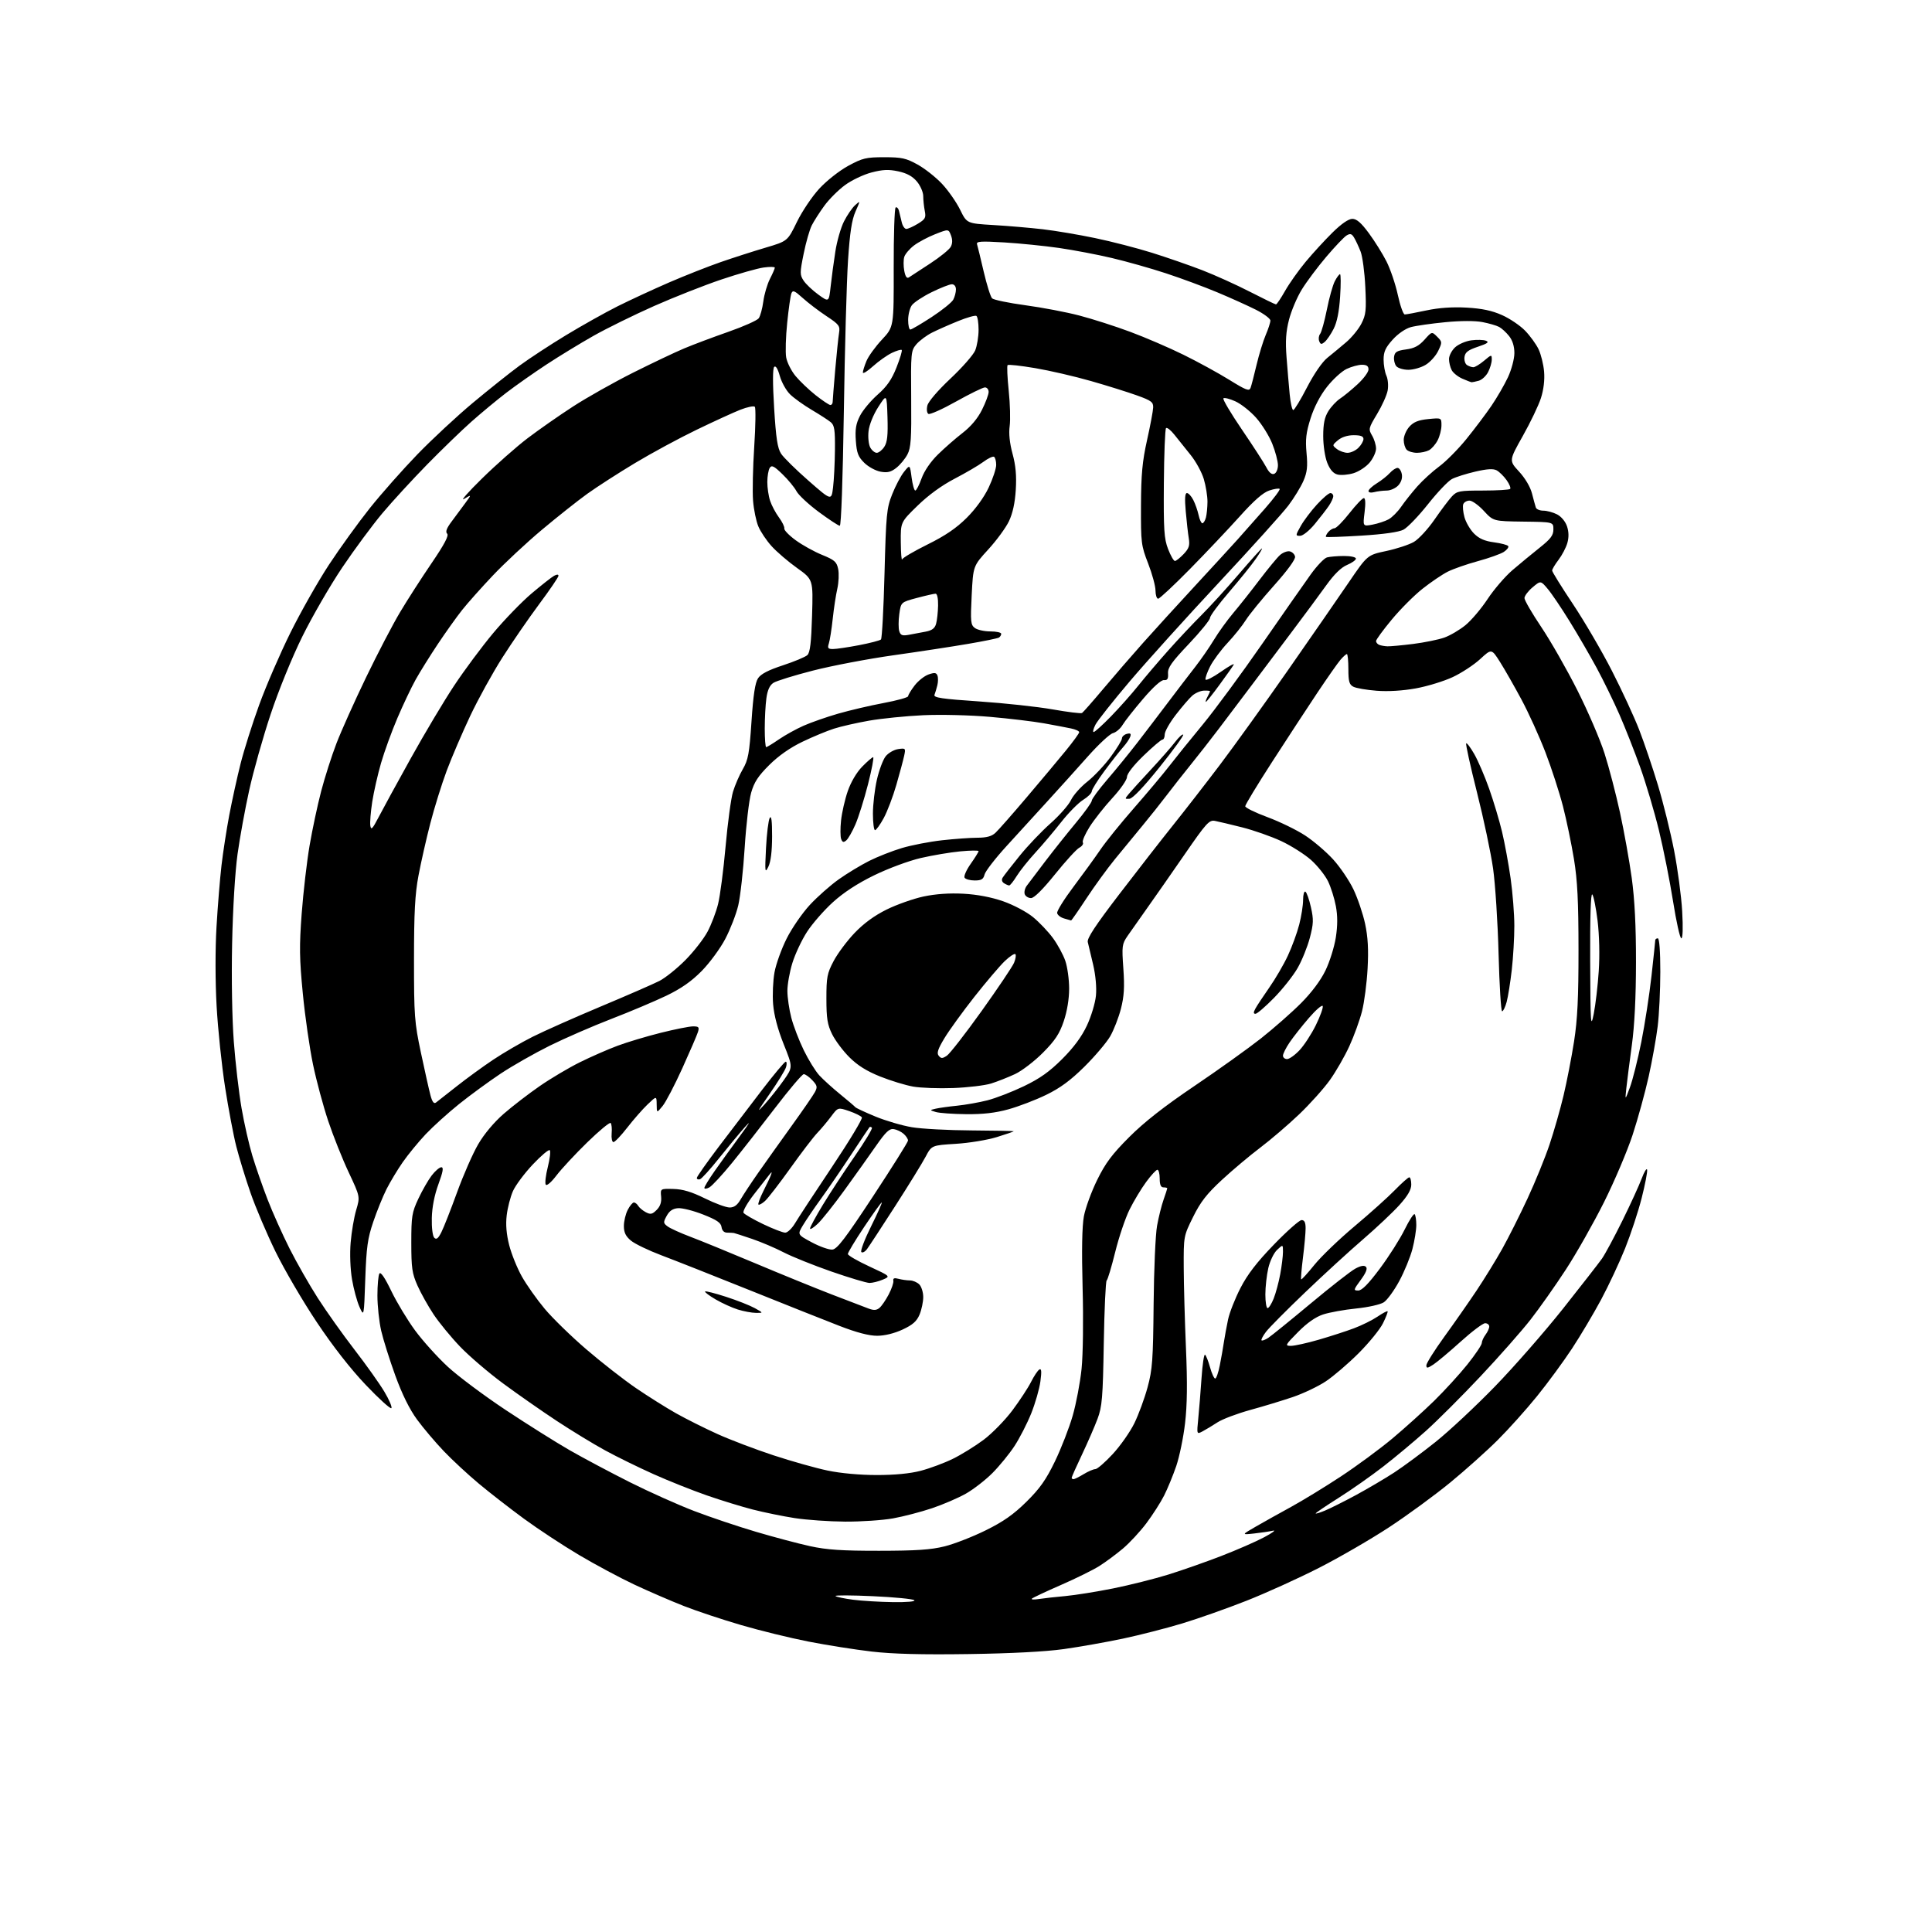 <?xml version="1.0" encoding="UTF-8" standalone="no"?>
<svg 
  version="1.1" 
  xmlns="http://www.w3.org/2000/svg" 
  xmlns:xlink="http://www.w3.org/1999/xlink" 
  xmlns:svg="http://www.w3.org/2000/svg"
  xmlns:rdf="http://www.w3.org/1999/02/22-rdf-syntax-ns#"
  xmlns:cc="http://creativecommons.org/ns#"
  xmlns:dc="http://purl.org/dc/elements/1.1/"
  viewBox="0 0 768 768"
  width="768"
  height="768"
>
<style>svg {background-color: white; }</style>"
<path stroke="none" fill="black" fill-rule="evenodd" d="M385.00,657.52C366.51,657.79 354.87,657.49 346.50,656.52C339.90,655.75 328.57,653.96 321.33,652.54C314.09,651.12 302.08,648.18 294.64,646.00C287.20,643.83 276.92,640.41 271.80,638.40C266.69,636.39 257.88,632.58 252.24,629.94C246.60,627.29 236.70,622.00 230.24,618.17C223.78,614.34 213.92,607.85 208.32,603.75C202.72,599.64 194.62,593.35 190.32,589.75C186.02,586.16 179.76,580.36 176.42,576.86C173.08,573.36 168.30,567.72 165.81,564.33C162.81,560.25 159.87,554.30 157.15,546.83C154.89,540.60 152.36,532.58 151.53,529.00C150.71,525.42 150.03,519.12 150.03,515.00C150.03,510.88 150.39,506.94 150.82,506.26C151.33,505.45 153.00,507.90 155.55,513.21C157.72,517.71 162.00,524.80 165.06,528.95C168.12,533.10 173.97,539.58 178.06,543.35C182.15,547.11 192.47,554.82 201.00,560.48C209.53,566.14 220.97,573.33 226.43,576.47C231.89,579.60 242.69,585.34 250.43,589.23C258.17,593.11 269.68,598.26 276.00,600.67C282.32,603.09 293.35,606.80 300.50,608.91C307.65,611.03 317.33,613.60 322.00,614.62C328.64,616.07 334.66,616.48 349.50,616.46C364.20,616.45 370.08,616.05 375.50,614.70C379.35,613.74 386.70,610.87 391.84,608.33C398.84,604.88 402.90,602.03 408.01,596.99C413.36,591.71 415.80,588.26 419.37,580.89C421.86,575.72 425.03,567.57 426.41,562.77C427.79,557.98 429.38,549.59 429.94,544.15C430.52,538.46 430.70,524.71 430.35,511.87C429.96,497.14 430.13,487.45 430.86,483.50C431.48,480.20 433.85,473.70 436.14,469.05C439.45,462.32 442.06,458.83 448.90,451.99C454.87,446.02 462.77,439.83 474.74,431.74C484.22,425.34 496.14,416.81 501.23,412.80C506.31,408.78 513.47,402.49 517.14,398.81C521.35,394.59 524.95,389.79 526.88,385.81C528.57,382.34 530.42,376.42 531.01,372.66C531.74,367.91 531.75,364.11 531.03,360.22C530.46,357.15 529.06,352.69 527.92,350.33C526.77,347.96 523.73,344.15 521.17,341.86C518.60,339.58 513.27,336.20 509.32,334.35C505.37,332.51 498.39,330.06 493.82,328.90C489.24,327.75 484.36,326.58 482.97,326.32C480.67,325.88 479.54,327.13 470.97,339.55C465.76,347.10 459.06,356.70 456.08,360.89C453.10,365.07 449.59,370.07 448.27,371.98C446.01,375.27 445.91,376.01 446.55,385.02C447.07,392.38 446.85,396.04 445.58,401.01C444.67,404.55 442.74,409.49 441.30,411.98C439.85,414.46 435.26,419.88 431.09,424.01C425.55,429.49 421.44,432.52 415.87,435.22C411.68,437.26 404.94,439.84 400.89,440.96C395.67,442.41 390.78,442.97 384.02,442.90C378.78,442.85 373.38,442.46 372.00,442.04C369.50,441.29 369.50,441.29 372.00,440.71C373.38,440.39 377.20,439.86 380.50,439.53C383.80,439.19 389.20,438.24 392.50,437.40C395.80,436.56 402.32,434.03 407.00,431.79C413.38,428.72 417.19,426.02 422.26,420.95C426.84,416.37 430.00,412.09 432.07,407.66C433.76,404.06 435.37,398.73 435.65,395.81C435.97,392.60 435.53,387.73 434.55,383.50C433.66,379.65 432.70,375.60 432.41,374.50C432.04,373.04 435.40,367.92 444.91,355.50C452.07,346.15 461.65,333.84 466.21,328.15C470.77,322.46 479.16,311.66 484.85,304.15C490.53,296.64 502.72,279.70 511.93,266.50C521.13,253.30 532.02,237.58 536.11,231.57C543.56,220.63 543.56,220.63 551.07,219.03C555.20,218.15 560.13,216.53 562.04,215.42C563.94,214.31 567.64,210.31 570.25,206.52C572.86,202.73 575.98,198.59 577.18,197.31C579.17,195.19 580.18,195.00 589.51,195.00C595.10,195.00 599.95,194.71 600.30,194.36C600.65,194.01 600.02,192.44 598.90,190.86C597.78,189.29 596.00,187.54 594.95,186.97C593.59,186.24 591.15,186.39 586.48,187.47C582.87,188.31 578.70,189.62 577.20,190.40C575.70,191.17 571.40,195.68 567.65,200.42C563.89,205.16 559.50,209.72 557.89,210.56C556.02,211.52 550.01,212.38 541.23,212.92C533.68,213.39 527.32,213.61 527.11,213.41C526.89,213.21 527.28,212.36 527.98,211.52C528.68,210.69 529.80,210.00 530.47,210.00C531.15,210.00 533.83,207.30 536.42,204.00C539.01,200.70 541.59,198.00 542.14,198.00C542.78,198.00 542.89,200.06 542.44,203.64C541.74,209.27 541.74,209.27 545.58,208.55C547.70,208.15 550.57,207.21 551.97,206.45C553.36,205.70 555.62,203.43 557.00,201.42C558.38,199.41 561.26,195.78 563.40,193.36C565.55,190.93 569.48,187.35 572.14,185.40C574.80,183.44 579.64,178.56 582.90,174.54C586.15,170.53 590.64,164.58 592.87,161.31C595.09,158.05 598.05,152.93 599.45,149.94C600.85,146.92 601.98,142.67 601.99,140.38C602.00,137.72 601.27,135.34 599.92,133.63C598.78,132.18 596.99,130.53 595.94,129.97C594.89,129.40 591.88,128.53 589.26,128.03C586.33,127.47 580.65,127.48 574.50,128.08C569.00,128.61 562.86,129.49 560.86,130.03C558.71,130.61 555.74,132.65 553.61,135.01C550.75,138.18 550.00,139.82 550.00,142.96C550.00,145.13 550.51,148.02 551.13,149.38C551.74,150.74 551.96,153.38 551.61,155.26C551.26,157.13 549.37,161.32 547.41,164.57C544.00,170.24 543.92,170.59 545.43,173.15C546.29,174.61 547.00,176.94 547.00,178.33C547.00,179.71 545.84,182.22 544.43,183.91C543.01,185.59 540.13,187.48 538.02,188.11C535.91,188.75 533.07,188.98 531.70,188.64C530.01,188.21 528.72,186.75 527.61,183.99C526.70,181.70 526.00,177.10 526.00,173.35C526.00,168.46 526.53,165.88 528.02,163.47C529.13,161.68 531.23,159.43 532.68,158.47C534.14,157.52 537.28,154.94 539.66,152.74C542.05,150.54 544.00,147.90 544.00,146.87C544.00,145.52 543.27,145.00 541.40,145.00C539.97,145.00 537.22,145.75 535.28,146.67C533.35,147.59 529.84,150.80 527.48,153.80C524.78,157.24 522.38,161.85 520.97,166.31C519.18,171.98 518.87,174.67 519.37,180.10C519.87,185.47 519.62,187.72 518.13,191.17C517.10,193.55 514.41,197.96 512.14,200.96C509.87,203.96 497.46,217.73 484.56,231.55C471.66,245.37 455.67,263.09 449.04,270.91C442.40,278.74 436.29,286.46 435.46,288.07C434.63,289.68 434.31,291.00 434.75,291.00C435.20,291.00 438.30,288.19 441.65,284.75C445.00,281.31 449.90,275.80 452.53,272.50C455.17,269.20 460.52,262.92 464.41,258.55C468.31,254.17 474.23,247.87 477.57,244.55C480.91,241.22 487.60,233.89 492.43,228.25C497.26,222.61 501.41,218.00 501.65,218.00C501.90,218.00 500.77,219.91 499.14,222.25C497.52,224.59 492.77,230.47 488.60,235.33C484.42,240.18 481.00,244.82 481.00,245.62C481.00,246.43 477.20,251.10 472.56,256.00C465.73,263.20 464.15,265.44 464.31,267.70C464.45,269.85 464.08,270.47 462.69,270.35C461.57,270.26 458.40,273.11 454.36,277.85C450.76,282.06 447.11,286.71 446.23,288.19C445.36,289.66 443.63,291.13 442.40,291.44C441.16,291.75 436.66,295.94 432.39,300.75C428.12,305.56 420.92,313.55 416.39,318.50C411.87,323.45 404.52,331.50 400.07,336.38C395.61,341.27 391.70,346.33 391.38,347.63C390.90,349.53 390.12,350.00 387.45,350.00C385.62,350.00 383.81,349.50 383.44,348.90C383.06,348.29 384.16,345.81 385.88,343.37C387.60,340.93 389.00,338.67 389.00,338.34C389.00,338.01 385.74,338.05 381.75,338.43C377.76,338.80 370.68,340.00 366.00,341.08C361.27,342.18 353.07,345.22 347.50,347.94C340.87,351.17 335.33,354.79 331.07,358.66C327.53,361.87 322.91,367.17 320.80,370.43C318.69,373.69 316.08,379.25 314.99,382.78C313.89,386.32 313.00,391.32 313.00,393.90C313.00,396.47 313.70,401.26 314.55,404.54C315.40,407.82 317.64,413.65 319.52,417.50C321.40,421.35 324.19,425.86 325.72,427.51C327.25,429.17 330.98,432.54 334.00,435.00C337.02,437.46 339.73,439.76 340.00,440.11C340.27,440.46 343.88,442.14 348.00,443.84C352.12,445.54 358.65,447.45 362.50,448.09C366.35,448.74 377.04,449.31 386.25,449.36C395.46,449.42 403.00,449.57 403.00,449.69C403.00,449.82 399.96,450.86 396.25,452.01C392.54,453.16 385.19,454.37 379.92,454.69C370.35,455.28 370.35,455.28 367.92,459.86C366.59,462.38 361.15,471.20 355.83,479.47C350.51,487.74 345.49,495.40 344.68,496.50C343.87,497.60 342.84,498.14 342.40,497.71C341.95,497.28 343.70,492.66 346.29,487.46C348.87,482.26 350.77,478.00 350.51,478.00C350.25,478.00 347.10,482.38 343.51,487.74C339.93,493.10 337.02,497.94 337.04,498.49C337.06,499.05 340.90,501.27 345.57,503.43C354.05,507.36 354.05,507.36 350.91,508.68C349.18,509.41 346.81,509.99 345.64,509.99C344.46,509.98 337.65,507.94 330.50,505.46C323.35,502.97 314.82,499.54 311.54,497.84C308.26,496.13 302.63,493.74 299.04,492.51C295.44,491.29 292.16,490.22 291.75,490.14C291.34,490.07 290.13,490.00 289.07,490.00C287.84,490.00 287.02,489.20 286.82,487.77C286.57,486.04 284.93,484.93 279.50,482.79C275.65,481.27 271.16,480.14 269.53,480.27C267.44,480.43 266.11,481.33 265.03,483.31C263.61,485.90 263.64,486.22 265.40,487.53C266.45,488.31 270.50,490.15 274.40,491.62C278.31,493.09 289.84,497.81 300.04,502.10C310.24,506.40 323.96,511.99 330.54,514.53C337.12,517.06 343.75,519.60 345.27,520.17C347.33,520.95 348.44,520.88 349.59,519.92C350.45,519.21 352.10,516.80 353.27,514.57C354.44,512.33 355.28,509.88 355.12,509.11C354.93,508.12 355.50,507.90 357.17,508.35C358.45,508.69 360.48,508.98 361.68,508.99C362.88,508.99 364.56,509.71 365.43,510.57C366.29,511.44 367.00,513.70 367.00,515.60C367.00,517.51 366.34,520.64 365.54,522.56C364.42,525.23 362.83,526.64 358.79,528.52C355.49,530.05 351.69,530.98 348.69,530.99C345.45,531.00 340.53,529.71 333.69,527.06C328.08,524.89 311.96,518.48 297.86,512.81C283.76,507.14 268.03,500.93 262.91,499.00C257.80,497.07 252.35,494.45 250.80,493.16C248.72,491.42 248.00,489.93 248.00,487.36C248.00,485.46 248.69,482.57 249.53,480.95C250.36,479.33 251.47,478.00 251.98,478.00C252.48,478.00 253.26,478.61 253.70,479.35C254.14,480.10 255.50,481.23 256.73,481.88C258.60,482.86 259.29,482.71 261.03,480.97C262.46,479.54 263.02,477.89 262.81,475.69C262.50,472.50 262.50,472.50 267.69,472.63C271.45,472.73 274.90,473.76 280.20,476.38C284.22,478.37 288.65,480.00 290.04,480.00C291.84,480.00 293.10,479.07 294.43,476.75C295.46,474.96 298.59,470.22 301.40,466.21C304.20,462.20 310.15,453.85 314.60,447.67C319.06,441.49 323.26,435.39 323.94,434.12C325.01,432.12 324.87,431.49 322.91,429.41C321.67,428.08 320.14,427.00 319.51,427.00C318.88,427.00 313.82,432.96 308.25,440.25C302.68,447.54 294.93,457.43 291.02,462.24C287.11,467.04 283.03,471.45 281.96,472.02C280.88,472.60 280.00,472.68 280.00,472.20C280.00,471.72 281.86,468.68 284.13,465.44C286.40,462.20 290.92,455.93 294.18,451.52C297.99,446.36 298.69,445.11 296.13,448.00C293.94,450.48 289.30,456.07 285.82,460.43C282.34,464.80 278.94,468.55 278.25,468.77C277.56,468.99 277.00,468.76 277.00,468.25C277.00,467.75 280.94,462.15 285.75,455.80C290.56,449.45 298.32,439.27 303.00,433.17C307.68,427.07 311.87,422.07 312.32,422.04C312.77,422.02 312.83,423.01 312.45,424.25C312.07,425.49 309.09,430.32 305.83,435.00C300.97,441.97 300.63,442.69 303.94,439.00C306.16,436.52 309.60,432.19 311.58,429.36C315.19,424.21 315.19,424.21 311.53,415.08C309.16,409.16 307.69,403.59 307.33,399.23C307.03,395.53 307.27,389.80 307.88,386.50C308.48,383.20 310.66,377.15 312.73,373.05C314.79,368.95 318.93,362.95 321.92,359.72C324.91,356.49 330.09,351.91 333.43,349.54C336.77,347.17 342.22,343.88 345.54,342.21C348.85,340.55 354.70,338.25 358.54,337.10C362.37,335.96 369.55,334.57 374.50,334.02C379.45,333.47 385.78,333.01 388.56,333.01C392.20,333.00 394.22,332.45 395.72,331.04C396.88,329.97 402.48,323.61 408.16,316.91C413.85,310.22 420.86,301.84 423.75,298.30C426.64,294.76 429.00,291.50 429.00,291.06C429.00,290.61 427.54,289.94 425.75,289.57C423.96,289.19 419.12,288.28 415.00,287.53C410.88,286.79 401.20,285.63 393.50,284.96C385.63,284.27 374.03,283.99 367.00,284.31C360.12,284.63 350.45,285.61 345.50,286.47C340.55,287.34 334.25,288.77 331.50,289.66C328.75,290.54 323.12,292.87 319.00,294.85C314.13,297.18 309.51,300.41 305.82,304.07C301.40,308.46 299.80,310.89 298.60,315.10C297.75,318.07 296.59,327.93 296.02,337.00C295.45,346.07 294.30,356.38 293.47,359.90C292.64,363.42 290.31,369.41 288.31,373.23C286.31,377.04 282.09,382.78 278.94,385.98C274.87,390.11 270.79,392.96 264.86,395.82C260.26,398.02 250.43,402.18 243.00,405.04C235.57,407.91 224.55,412.70 218.51,415.69C212.47,418.69 203.69,423.68 199.01,426.79C194.33,429.91 186.90,435.34 182.50,438.87C178.10,442.40 172.12,447.81 169.20,450.89C166.29,453.98 162.19,458.98 160.09,462.00C157.99,465.02 155.10,469.84 153.65,472.69C152.21,475.55 149.83,481.40 148.38,485.69C146.13,492.31 145.65,495.79 145.20,508.50C144.68,523.50 144.68,523.50 142.89,519.50C141.91,517.30 140.57,512.37 139.93,508.54C139.24,504.48 139.01,498.38 139.39,493.93C139.74,489.73 140.73,483.91 141.59,481.00C143.16,475.71 143.16,475.71 138.62,466.04C136.11,460.72 132.45,451.54 130.48,445.64C128.50,439.74 125.78,429.64 124.44,423.20C123.09,416.77 121.26,404.07 120.38,395.00C119.02,381.10 118.95,376.07 119.93,363.09C120.57,354.61 121.98,342.46 123.07,336.09C124.16,329.71 126.23,320.00 127.67,314.50C129.11,309.00 131.85,300.45 133.75,295.50C135.65,290.55 140.94,278.76 145.50,269.31C150.06,259.85 156.16,248.15 159.06,243.31C161.95,238.46 167.58,229.71 171.57,223.86C176.68,216.35 178.50,212.90 177.75,212.15C177.00,211.40 177.53,209.97 179.54,207.30C181.10,205.21 183.53,201.93 184.94,200.01C187.50,196.52 187.50,196.52 184.50,198.32C182.85,199.32 186.03,195.68 191.57,190.25C197.10,184.82 205.25,177.61 209.68,174.24C214.10,170.88 222.24,165.19 227.75,161.62C233.26,158.04 244.01,151.99 251.63,148.16C259.26,144.34 268.43,139.98 272.00,138.49C275.57,136.99 283.44,134.03 289.48,131.92C295.52,129.81 300.98,127.38 301.61,126.52C302.23,125.67 303.05,122.66 303.43,119.84C303.80,117.02 304.98,112.99 306.05,110.89C307.12,108.80 308.00,106.78 308.00,106.40C308.00,106.03 306.00,106.00 303.56,106.34C301.12,106.67 293.58,108.81 286.81,111.09C280.04,113.36 267.98,118.12 260.00,121.65C252.03,125.19 241.19,130.52 235.92,133.50C230.65,136.48 222.20,141.64 217.14,144.96C212.08,148.29 204.91,153.33 201.22,156.16C197.52,159.00 191.32,164.14 187.44,167.58C183.55,171.03 175.60,178.72 169.77,184.67C163.94,190.63 155.95,199.32 152.02,204.00C148.09,208.68 140.91,218.37 136.08,225.55C131.25,232.73 124.09,245.10 120.17,253.05C116.07,261.36 110.71,274.51 107.56,284.00C104.54,293.07 100.73,306.57 99.09,314.00C97.44,321.43 95.35,332.90 94.43,339.50C93.45,346.49 92.55,361.37 92.27,375.16C91.98,388.98 92.26,405.20 92.95,414.16C93.59,422.60 94.97,434.45 96.02,440.50C97.06,446.55 99.01,455.10 100.34,459.50C101.67,463.90 104.39,471.71 106.38,476.85C108.37,482.00 112.31,490.77 115.12,496.35C117.94,501.93 122.98,510.77 126.33,516.00C129.68,521.23 136.22,530.43 140.87,536.46C145.53,542.48 150.89,550.04 152.80,553.24C154.71,556.44 155.96,559.38 155.57,559.76C155.18,560.15 150.61,556.00 145.41,550.53C139.39,544.21 132.29,535.13 125.91,525.56C120.38,517.30 113.01,504.67 109.51,497.52C106.02,490.36 101.54,479.83 99.57,474.12C97.59,468.41 95.06,460.15 93.94,455.77C92.82,451.40 90.81,440.77 89.47,432.16C88.13,423.55 86.62,409.07 86.11,400.00C85.56,390.22 85.54,377.39 86.06,368.50C86.54,360.25 87.44,349.23 88.05,344.00C88.66,338.77 90.05,329.77 91.14,324.00C92.24,318.23 94.25,309.04 95.63,303.58C97.00,298.13 100.35,287.55 103.07,280.08C105.79,272.61 111.36,259.75 115.45,251.50C119.54,243.25 126.43,231.10 130.76,224.50C135.10,217.90 142.41,207.78 147.01,202.00C151.62,196.22 160.14,186.60 165.94,180.60C171.75,174.61 181.68,165.38 188.01,160.10C194.34,154.82 202.66,148.19 206.51,145.36C210.35,142.53 218.68,137.08 225.01,133.24C231.35,129.40 240.57,124.23 245.51,121.75C250.46,119.28 259.68,115.01 266.00,112.27C272.32,109.54 281.55,105.90 286.50,104.18C291.45,102.47 299.45,99.89 304.29,98.46C313.07,95.86 313.07,95.86 316.79,88.22C318.83,84.03 322.84,78.06 325.71,74.96C328.62,71.81 333.69,67.82 337.21,65.91C342.88,62.84 344.29,62.50 351.50,62.50C358.47,62.50 360.18,62.88 364.77,65.42C367.67,67.03 372.05,70.49 374.50,73.11C376.95,75.73 380.17,80.34 381.65,83.35C384.33,88.83 384.33,88.83 394.92,89.46C400.74,89.80 409.55,90.56 414.50,91.13C419.45,91.70 428.84,93.29 435.36,94.65C441.89,96.01 452.06,98.64 457.96,100.49C463.87,102.34 472.83,105.45 477.89,107.40C482.94,109.36 491.48,113.21 496.86,115.98C502.24,118.74 506.90,121.00 507.22,121.00C507.55,121.00 509.17,118.58 510.84,115.63C512.51,112.68 516.20,107.46 519.04,104.05C521.88,100.63 526.69,95.40 529.71,92.42C533.24,88.95 536.07,87.00 537.58,87.00C539.29,87.00 541.09,88.56 544.12,92.67C546.43,95.79 549.59,100.85 551.15,103.92C552.70,106.99 554.74,112.99 555.66,117.25C556.58,121.51 557.83,125.00 558.42,125.00C559.01,125.00 562.88,124.28 567.00,123.40C572.00,122.34 577.33,121.97 583.00,122.28C589.11,122.63 593.06,123.46 597.07,125.25C600.14,126.61 604.26,129.40 606.24,131.44C608.22,133.47 610.63,136.80 611.60,138.82C612.56,140.84 613.56,144.85 613.80,147.73C614.08,151.04 613.62,154.89 612.55,158.23C611.62,161.13 608.38,167.91 605.34,173.30C599.83,183.10 599.83,183.10 603.85,187.46C606.27,190.08 608.32,193.55 608.99,196.16C609.60,198.55 610.29,201.06 610.52,201.75C610.75,202.44 612.10,203.00 613.52,203.00C614.94,203.00 617.39,203.67 618.97,204.48C620.65,205.36 622.28,207.31 622.92,209.24C623.64,211.43 623.68,213.63 623.04,215.86C622.51,217.70 620.94,220.70 619.54,222.54C618.14,224.37 617.00,226.29 617.00,226.80C617.00,227.32 620.72,233.31 625.26,240.12C629.80,246.93 636.77,258.85 640.74,266.62C644.72,274.39 649.61,284.96 651.61,290.12C653.61,295.28 656.97,305.20 659.07,312.16C661.17,319.12 664.06,330.79 665.48,338.09C666.90,345.39 668.35,356.23 668.69,362.18C669.07,368.82 668.94,373.00 668.35,373.00C667.82,373.00 666.34,366.36 665.06,358.25C663.77,350.14 661.24,337.43 659.43,330.00C657.62,322.57 654.28,311.32 652.01,305.00C649.74,298.68 646.02,289.23 643.73,284.00C641.44,278.77 637.37,270.45 634.70,265.50C632.02,260.55 627.19,252.22 623.96,247.00C620.74,241.78 616.83,235.98 615.27,234.13C612.44,230.76 612.44,230.76 609.22,233.47C607.45,234.96 606.00,236.89 606.00,237.75C606.00,238.62 609.02,243.82 612.71,249.31C616.40,254.81 622.85,266.10 627.03,274.40C631.22,282.71 636.08,294.00 637.83,299.50C639.59,305.00 642.35,315.57 643.97,323.00C645.59,330.43 647.69,342.12 648.64,349.00C649.81,357.57 650.35,368.11 650.33,382.50C650.32,396.34 649.76,407.59 648.68,415.50C647.78,422.10 646.80,429.75 646.50,432.50C645.97,437.50 645.97,437.50 647.92,432.25C649.00,429.36 651.03,421.26 652.44,414.25C653.84,407.24 655.66,395.43 656.49,388.00C657.31,380.57 657.99,374.16 657.99,373.75C658.00,373.34 658.45,373.00 659.00,373.00C659.62,373.00 660.00,378.09 660.00,386.28C660.00,393.58 659.53,403.37 658.95,408.03C658.38,412.69 656.76,421.68 655.36,428.00C653.95,434.32 651.09,444.73 648.99,451.13C646.89,457.53 641.78,469.55 637.64,477.85C633.49,486.15 626.67,498.20 622.47,504.64C618.28,511.07 611.95,520.05 608.41,524.58C604.87,529.11 595.94,539.24 588.56,547.08C581.18,554.93 571.40,564.70 566.82,568.81C562.25,572.91 554.61,579.29 549.85,582.98C545.09,586.68 537.10,592.28 532.10,595.44C527.09,598.60 523.00,601.37 523.00,601.60C523.00,601.84 524.69,601.32 526.75,600.46C528.81,599.60 534.33,596.84 539.00,594.32C543.67,591.79 550.52,587.76 554.21,585.36C557.90,582.95 565.32,577.46 570.71,573.15C576.09,568.85 586.72,558.91 594.32,551.08C601.92,543.25 614.08,529.34 621.36,520.17C628.63,511.00 635.59,502.06 636.82,500.31C638.05,498.55 641.68,491.80 644.89,485.31C648.10,478.81 651.56,471.25 652.59,468.50C653.62,465.75 654.60,464.18 654.76,465.01C654.92,465.84 653.95,470.90 652.59,476.24C651.24,481.58 648.27,490.58 646.01,496.23C643.74,501.88 639.45,511.05 636.47,516.61C633.49,522.16 628.29,530.92 624.91,536.06C621.53,541.20 615.28,549.72 611.00,555.00C606.73,560.28 599.69,568.13 595.36,572.44C591.04,576.75 582.55,584.35 576.50,589.32C570.45,594.29 559.58,602.25 552.34,607.01C545.09,611.78 532.49,619.08 524.34,623.24C516.18,627.40 503.20,633.29 495.50,636.32C487.80,639.36 476.31,643.42 469.96,645.34C463.61,647.26 452.99,649.98 446.34,651.39C439.70,652.79 429.14,654.66 422.88,655.54C415.64,656.56 401.85,657.28 385.00,657.52zM354.95,636.87C360.51,636.95 364.01,636.63 363.45,636.11C362.93,635.62 355.52,634.90 347.00,634.51C338.48,634.12 331.78,634.09 332.13,634.45C332.48,634.80 335.63,635.47 339.13,635.92C342.63,636.37 349.75,636.80 354.95,636.87zM413.00,635.63C414.93,635.33 419.65,634.80 423.50,634.46C427.35,634.11 435.90,632.74 442.50,631.42C449.10,630.09 458.96,627.61 464.41,625.92C469.86,624.23 479.34,620.90 485.47,618.53C491.61,616.16 499.30,612.80 502.56,611.06C505.83,609.32 507.38,608.16 506.00,608.48C504.62,608.79 501.25,609.29 498.50,609.59C493.50,610.13 493.50,610.13 499.25,606.82C502.42,604.99 508.72,601.48 513.25,599.00C517.78,596.52 526.67,591.09 532.99,586.93C539.32,582.76 548.55,575.96 553.50,571.82C558.45,567.67 565.90,560.95 570.06,556.89C574.21,552.82 580.18,546.30 583.31,542.39C586.44,538.48 589.01,534.65 589.03,533.89C589.05,533.13 589.72,531.63 590.53,530.56C591.34,529.49 592.00,528.03 592.00,527.31C592.00,526.59 591.26,526.00 590.36,526.00C589.47,526.00 585.08,529.30 580.61,533.34C576.15,537.37 571.26,541.47 569.75,542.45C567.43,543.95 567.00,543.99 567.00,542.73C567.00,541.91 570.19,536.83 574.08,531.45C577.98,526.08 583.75,517.81 586.91,513.09C590.07,508.36 594.69,500.86 597.17,496.42C599.65,491.98 604.18,482.97 607.23,476.40C610.28,469.84 614.21,460.20 615.96,454.98C617.71,449.77 620.22,441.00 621.53,435.50C622.84,430.00 624.72,420.32 625.71,414.00C627.08,405.20 627.49,396.63 627.48,377.50C627.47,358.25 627.06,349.97 625.67,341.50C624.68,335.45 622.72,326.00 621.30,320.50C619.88,315.00 616.75,305.35 614.33,299.05C611.91,292.76 607.62,283.31 604.79,278.05C601.97,272.80 598.15,266.10 596.29,263.16C592.91,257.83 592.91,257.83 588.39,262.00C585.90,264.29 580.99,267.52 577.47,269.16C573.96,270.80 567.36,272.82 562.79,273.65C557.58,274.59 551.79,274.94 547.20,274.58C543.19,274.27 539.02,273.55 537.95,272.97C536.35,272.12 536.00,270.86 536.00,265.96C536.00,262.68 535.73,260.00 535.41,260.00C535.09,260.00 533.95,261.01 532.88,262.25C531.81,263.49 527.63,269.45 523.59,275.50C519.55,281.55 511.47,293.91 505.62,302.97C499.78,312.02 495.00,319.91 495.00,320.49C495.00,321.08 498.98,323.03 503.84,324.83C508.70,326.63 515.42,329.90 518.77,332.09C522.12,334.27 527.13,338.55 529.90,341.58C532.68,344.62 536.33,350.01 538.03,353.56C539.72,357.11 541.81,363.28 542.66,367.26C543.77,372.46 544.05,377.46 543.64,385.00C543.33,390.77 542.33,398.43 541.42,402.00C540.51,405.57 538.25,411.80 536.40,415.84C534.56,419.88 531.07,425.95 528.65,429.34C526.23,432.73 520.71,438.88 516.38,443.01C512.04,447.14 505.12,453.07 501.00,456.18C496.88,459.29 490.02,465.05 485.77,468.98C479.70,474.60 477.24,477.75 474.27,483.76C470.50,491.39 470.50,491.40 470.55,503.95C470.58,510.85 470.98,525.27 471.44,536.00C472.03,549.74 471.93,558.52 471.08,565.74C470.43,571.37 468.85,579.02 467.59,582.74C466.32,586.46 464.14,591.76 462.75,594.51C461.35,597.27 458.17,602.23 455.69,605.53C453.21,608.83 449.00,613.37 446.34,615.61C443.68,617.84 439.48,620.96 437.00,622.52C434.52,624.09 427.63,627.49 421.68,630.08C415.73,632.68 410.56,635.11 410.18,635.49C409.81,635.87 411.07,635.93 413.00,635.63zM336.00,604.87C329.68,604.83 320.64,604.20 315.93,603.47C311.21,602.74 303.74,601.21 299.31,600.08C294.89,598.95 286.61,596.41 280.93,594.43C275.24,592.45 265.73,588.65 259.80,586.00C253.87,583.34 245.23,579.11 240.60,576.58C235.97,574.06 227.31,568.78 221.34,564.85C215.38,560.92 205.78,554.22 200.00,549.95C194.22,545.68 186.54,539.11 182.93,535.35C179.32,531.58 174.57,525.80 172.37,522.50C170.17,519.20 167.28,514.02 165.94,511.00C163.81,506.21 163.50,504.02 163.50,494.00C163.50,483.51 163.74,481.98 166.29,476.54C167.82,473.27 170.21,469.10 171.59,467.29C172.97,465.48 174.70,464.00 175.43,464.00C176.41,464.00 176.12,465.72 174.28,470.75C172.69,475.09 171.75,479.88 171.65,484.19C171.56,488.05 171.98,491.37 172.63,492.03C173.48,492.88 174.19,492.33 175.45,489.83C176.38,488.00 179.18,480.88 181.68,474.00C184.18,467.12 187.96,458.50 190.10,454.84C192.47,450.77 196.41,446.08 200.24,442.75C203.68,439.75 210.10,434.81 214.50,431.77C218.90,428.72 226.10,424.45 230.50,422.27C234.90,420.09 241.65,417.13 245.50,415.70C249.35,414.26 257.08,411.95 262.68,410.55C268.28,409.15 274.05,408.00 275.50,408.00C277.77,408.00 278.04,408.31 277.44,410.25C277.06,411.49 274.26,417.97 271.23,424.66C268.20,431.35 264.67,438.10 263.39,439.66C261.07,442.50 261.07,442.50 261.04,439.05C261.00,435.61 261.00,435.61 257.40,439.05C255.42,440.95 251.79,445.09 249.34,448.25C246.89,451.41 244.42,454.00 243.86,454.00C243.30,454.00 242.98,452.45 243.14,450.55C243.31,448.66 243.13,446.79 242.74,446.41C242.36,446.03 238.18,449.49 233.44,454.11C228.71,458.72 223.21,464.63 221.22,467.24C219.11,470.01 217.33,471.53 216.94,470.90C216.57,470.30 216.94,467.14 217.77,463.87C218.59,460.60 218.94,457.61 218.54,457.22C218.14,456.82 215.10,459.39 211.78,462.91C208.46,466.44 204.91,471.20 203.90,473.49C202.89,475.78 201.77,480.11 201.42,483.12C200.98,486.81 201.31,490.64 202.42,495.00C203.33,498.54 205.60,504.15 207.47,507.47C209.34,510.78 213.41,516.54 216.51,520.25C219.61,523.96 227.07,531.23 233.09,536.40C239.11,541.57 247.96,548.48 252.76,551.76C257.57,555.04 264.75,559.56 268.73,561.80C272.71,564.04 280.13,567.76 285.23,570.06C290.33,572.37 300.35,576.17 307.50,578.52C314.65,580.87 324.32,583.60 329.00,584.57C334.15,585.65 341.83,586.35 348.50,586.35C355.63,586.36 361.79,585.76 366.00,584.66C369.57,583.73 375.29,581.61 378.70,579.94C382.12,578.28 387.67,574.84 391.05,572.31C394.42,569.77 399.57,564.50 402.48,560.60C405.39,556.69 408.72,551.62 409.87,549.32C411.03,547.02 412.49,544.81 413.13,544.42C414.00,543.88 414.11,545.10 413.58,549.10C413.19,552.07 411.54,557.80 409.93,561.84C408.31,565.87 405.31,571.72 403.26,574.84C401.22,577.95 397.28,582.77 394.52,585.55C391.76,588.32 387.02,592.00 384.00,593.72C380.98,595.44 374.90,598.06 370.50,599.54C366.10,601.02 359.12,602.84 355.00,603.58C350.88,604.32 342.32,604.90 336.00,604.87zM426.75,588.00C427.16,587.99 428.97,587.09 430.77,586.00C432.57,584.90 434.66,584.00 435.42,584.00C436.17,584.00 439.27,581.31 442.32,578.02C445.36,574.74 449.23,569.22 450.92,565.77C452.61,562.32 454.97,555.90 456.17,551.50C458.10,544.42 458.37,540.63 458.58,518.50C458.70,504.75 459.32,490.69 459.95,487.25C460.57,483.82 461.74,479.15 462.54,476.88C463.34,474.61 464.00,472.58 464.00,472.37C464.00,472.17 463.32,472.00 462.50,472.00C461.45,472.00 461.00,470.94 461.00,468.50C461.00,466.57 460.59,465.00 460.09,465.00C459.58,465.00 457.57,467.19 455.61,469.86C453.65,472.53 450.68,477.46 449.01,480.83C447.34,484.19 444.77,491.80 443.31,497.72C441.84,503.65 440.32,508.73 439.92,509.00C439.52,509.28 439.00,520.53 438.77,534.00C438.40,555.63 438.11,559.14 436.29,564.00C435.16,567.02 432.38,573.41 430.12,578.19C427.85,582.97 426.00,587.13 426.00,587.44C426.00,587.75 426.34,588.00 426.75,588.00zM478.10,568.95C475.70,570.23 475.70,570.23 476.33,563.87C476.68,560.36 477.26,553.13 477.63,547.78C477.99,542.44 478.61,538.26 479.01,538.51C479.40,538.75 480.30,540.99 480.99,543.47C481.69,545.96 482.62,548.00 483.06,548.00C483.50,548.00 484.32,545.64 484.89,542.75C485.46,539.86 486.20,535.70 486.52,533.50C486.85,531.30 487.60,527.25 488.18,524.50C488.77,521.75 490.98,516.12 493.11,512.00C495.87,506.62 499.62,501.74 506.39,494.75C511.57,489.39 516.53,485.00 517.40,485.00C518.54,485.00 519.00,485.94 519.00,488.28C519.00,490.08 518.53,495.31 517.95,499.90C517.38,504.49 517.05,508.39 517.24,508.57C517.42,508.75 519.79,506.15 522.51,502.78C525.23,499.42 532.42,492.52 538.48,487.44C544.54,482.36 551.73,475.91 554.46,473.10C557.19,470.30 559.78,468.00 560.21,468.00C560.65,468.00 561.00,469.30 561.00,470.89C561.00,472.93 559.61,475.33 556.31,479.00C553.73,481.87 547.23,487.99 541.88,492.61C536.52,497.22 526.14,506.72 518.82,513.73C511.49,520.73 504.49,527.79 503.26,529.41C502.03,531.03 501.23,532.56 501.48,532.81C501.73,533.07 502.96,532.60 504.22,531.77C505.47,530.94 513.02,524.82 521.00,518.17C528.98,511.51 536.95,505.28 538.73,504.32C540.93,503.13 542.29,502.89 542.98,503.58C543.68,504.28 543.01,505.95 540.91,508.80C538.01,512.75 537.95,513.00 539.92,513.00C541.39,513.00 543.96,510.39 548.54,504.25C552.13,499.44 556.55,492.47 558.37,488.76C560.19,485.05 561.98,482.31 562.34,482.67C562.70,483.04 563.00,484.96 563.00,486.96C563.00,488.95 562.31,493.24 561.46,496.50C560.61,499.75 558.26,505.49 556.23,509.24C554.20,513.00 551.44,516.79 550.09,517.68C548.71,518.58 543.88,519.66 539.07,520.15C534.36,520.63 528.45,521.69 525.95,522.52C522.95,523.51 519.56,525.89 515.99,529.51C510.86,534.70 510.71,535.00 513.17,535.00C514.60,535.00 519.55,533.91 524.17,532.57C528.79,531.23 535.10,529.19 538.21,528.02C541.31,526.86 545.51,524.78 547.54,523.41C549.57,522.03 551.39,521.06 551.59,521.26C551.78,521.45 550.96,523.59 549.76,526.01C548.57,528.43 544.19,533.81 540.04,537.96C535.88,542.11 530.01,547.13 526.99,549.13C523.97,551.13 518.12,553.91 514.00,555.32C509.88,556.72 502.23,559.05 497.00,560.48C491.77,561.92 485.93,564.13 484.00,565.39C482.07,566.65 479.42,568.25 478.10,568.95zM300.50,521.89C298.85,521.88 295.60,521.27 293.29,520.55C290.97,519.82 287.00,518.02 284.46,516.53C281.92,515.04 280.04,513.63 280.28,513.38C280.52,513.14 284.27,514.09 288.61,515.50C292.95,516.90 298.07,518.92 300.00,519.98C303.50,521.92 303.50,521.92 300.50,521.89zM503.89,520.00C504.38,520.00 505.47,518.29 506.30,516.20C507.14,514.11 508.31,509.75 508.91,506.51C509.51,503.28 510.00,499.29 510.00,497.64C510.00,494.65 510.00,494.65 507.67,496.84C506.37,498.06 504.82,501.27 504.17,504.09C503.53,506.88 503.00,511.59 503.00,514.58C503.00,517.56 503.40,520.00 503.89,520.00zM330.88,496.73C332.78,496.55 336.02,492.30 347.08,475.50C354.68,463.95 360.92,454.01 360.95,453.40C360.98,452.80 360.21,451.61 359.25,450.75C358.29,449.89 356.51,449.03 355.30,448.84C353.55,448.57 352.12,449.92 348.23,455.50C345.56,459.35 339.95,467.23 335.77,473.00C331.60,478.77 326.79,484.82 325.09,486.44C323.39,488.05 322.00,488.91 322.00,488.35C322.00,487.79 324.30,483.55 327.11,478.92C329.92,474.30 335.59,465.65 339.71,459.70C343.83,453.74 346.94,448.60 346.60,448.27C346.27,447.94 345.83,447.85 345.63,448.08C345.43,448.31 342.15,453.23 338.34,459.00C334.54,464.77 329.15,472.65 326.37,476.50C323.58,480.35 320.33,485.14 319.14,487.14C316.97,490.78 316.97,490.78 322.74,493.87C325.91,495.57 329.57,496.85 330.88,496.73zM312.14,490.00C313.07,490.00 314.83,488.31 316.05,486.25C317.27,484.19 323.88,474.10 330.75,463.84C337.61,453.58 342.95,444.73 342.61,444.18C342.27,443.64 340.00,442.51 337.56,441.67C333.11,440.16 333.11,440.16 330.37,443.83C328.86,445.85 326.37,448.81 324.84,450.41C323.31,452.01 318.50,458.31 314.15,464.41C309.79,470.51 305.27,476.36 304.11,477.41C302.94,478.46 301.77,479.10 301.49,478.83C301.22,478.56 302.12,476.13 303.48,473.43C304.85,470.73 306.20,467.85 306.49,467.01C306.93,465.71 306.83,465.71 305.75,467.05C305.06,467.90 302.34,471.39 299.69,474.80C297.05,478.21 295.19,481.49 295.56,482.10C295.93,482.70 299.43,484.72 303.34,486.60C307.25,488.47 311.21,490.00 312.14,490.00zM173.31,438.28C173.96,437.80 177.65,434.91 181.50,431.85C185.35,428.80 191.88,424.04 196.01,421.28C200.14,418.52 207.20,414.41 211.70,412.15C216.20,409.89 228.40,404.47 238.81,400.10C249.22,395.74 259.70,391.17 262.10,389.95C264.50,388.72 269.17,384.97 272.49,381.61C275.81,378.25 279.74,373.20 281.24,370.39C282.74,367.59 284.63,362.64 285.44,359.39C286.25,356.15 287.60,345.85 288.43,336.50C289.26,327.15 290.59,317.37 291.37,314.76C292.16,312.15 293.91,308.10 295.27,305.76C297.42,302.06 297.88,299.58 298.73,286.80C299.43,276.32 300.17,271.39 301.32,269.64C302.45,267.92 305.38,266.39 311.21,264.48C315.77,262.98 320.15,261.15 320.94,260.41C322.02,259.39 322.49,255.45 322.81,244.70C323.24,230.35 323.24,230.35 316.82,225.77C313.29,223.25 308.74,219.35 306.72,217.11C304.70,214.88 302.33,211.35 301.46,209.27C300.58,207.20 299.63,202.57 299.35,199.00C299.07,195.43 299.28,185.75 299.82,177.50C300.36,169.25 300.46,162.14 300.05,161.70C299.64,161.27 297.05,161.80 294.29,162.88C291.53,163.97 283.70,167.56 276.89,170.85C270.07,174.14 259.10,180.07 252.50,184.03C245.90,187.99 237.35,193.50 233.50,196.26C229.65,199.03 221.49,205.50 215.36,210.64C209.24,215.78 200.50,223.93 195.94,228.75C191.38,233.56 185.87,239.75 183.69,242.50C181.51,245.25 177.18,251.32 174.06,256.00C170.94,260.68 166.97,267.05 165.23,270.16C163.50,273.27 160.23,280.15 157.97,285.45C155.71,290.74 152.79,298.77 151.48,303.29C150.17,307.81 148.59,314.76 147.97,318.73C147.36,322.70 147.01,326.97 147.21,328.22C147.51,330.10 148.06,329.54 150.42,325.00C151.98,321.98 157.76,311.40 163.26,301.50C168.76,291.60 176.54,278.55 180.56,272.50C184.57,266.45 191.52,257.10 196.01,251.72C200.50,246.35 207.40,239.22 211.34,235.89C215.28,232.57 219.29,229.41 220.25,228.89C221.37,228.28 222.00,228.28 222.00,228.89C222.00,229.42 218.56,234.48 214.35,240.13C210.15,245.78 203.54,255.37 199.68,261.44C195.81,267.50 190.07,277.92 186.92,284.58C183.78,291.24 179.57,301.04 177.58,306.35C175.59,311.67 172.65,321.12 171.04,327.35C169.43,333.58 167.32,342.92 166.35,348.09C164.96,355.44 164.58,362.75 164.57,381.50C164.57,403.89 164.76,406.37 167.33,418.50C168.85,425.65 170.54,433.22 171.10,435.32C171.81,438.01 172.47,438.89 173.31,438.28zM379.00,432.51C373.23,432.73 366.02,432.47 363.00,431.94C359.98,431.41 354.07,429.61 349.87,427.93C344.49,425.77 340.88,423.51 337.62,420.25C335.08,417.71 331.99,413.58 330.76,411.07C328.91,407.31 328.51,404.81 328.51,397.00C328.50,388.47 328.79,386.94 331.37,382.05C332.94,379.06 336.69,374.03 339.69,370.89C343.33,367.07 347.58,363.96 352.46,361.55C356.48,359.57 363.08,357.24 367.13,356.37C371.98,355.35 377.41,354.97 383.00,355.27C388.50,355.57 394.08,356.64 398.79,358.28C402.87,359.71 408.09,362.47 410.64,364.56C413.14,366.61 416.71,370.36 418.56,372.90C420.42,375.43 422.63,379.49 423.47,381.93C424.31,384.36 425.00,389.34 425.00,392.98C425.00,397.11 424.19,402.00 422.86,405.94C421.18,410.93 419.45,413.56 414.61,418.44C411.25,421.83 406.25,425.67 403.50,426.96C400.75,428.24 396.48,429.93 394.00,430.71C391.52,431.48 384.77,432.29 379.00,432.51zM376.39,419.66C377.55,418.89 383.77,410.90 390.22,401.88C396.66,392.87 402.46,384.25 403.10,382.72C403.74,381.19 403.98,379.64 403.62,379.29C403.26,378.93 401.36,380.18 399.39,382.07C397.42,383.96 391.98,390.36 387.30,396.29C382.63,402.23 377.28,409.62 375.42,412.71C372.81,417.04 372.29,418.64 373.16,419.69C374.11,420.84 374.62,420.83 376.39,419.66zM511.63,421.00C512.53,421.00 514.75,419.42 516.57,417.49C518.39,415.56 521.31,411.09 523.05,407.56C524.79,404.02 526.03,400.59 525.81,399.94C525.59,399.28 523.13,401.39 520.34,404.62C517.54,407.86 514.08,412.25 512.63,414.39C511.18,416.53 510.00,418.89 510.00,419.64C510.00,420.39 510.73,421.00 511.63,421.00zM633.54,403.00C634.25,399.43 635.15,391.77 635.53,386.00C635.94,379.65 635.76,371.74 635.06,366.00C634.42,360.77 633.47,356.07 632.95,355.55C632.35,354.95 632.04,364.72 632.12,382.05C632.23,407.42 632.34,409.01 633.54,403.00zM499.08,403.00C498.24,403.00 498.22,402.46 499.01,400.99C499.60,399.88 502.09,396.11 504.54,392.60C507.00,389.09 510.34,383.35 511.96,379.86C513.59,376.36 515.62,370.82 516.46,367.54C517.31,364.26 518.00,359.85 518.00,357.73C518.00,355.61 518.42,354.14 518.93,354.46C519.44,354.77 520.43,357.57 521.12,360.67C522.21,365.52 522.15,367.20 520.68,372.80C519.74,376.37 517.56,381.78 515.82,384.81C514.09,387.84 509.87,393.17 506.45,396.66C503.03,400.15 499.72,403.00 499.08,403.00zM597.12,402.00C596.67,402.00 596.04,391.76 595.71,379.25C595.39,366.74 594.40,351.43 593.52,345.23C592.64,339.03 589.76,325.42 587.12,314.98C584.49,304.54 582.56,295.78 582.83,295.50C583.11,295.23 584.56,297.15 586.06,299.78C587.56,302.41 590.22,308.59 591.96,313.53C593.71,318.46 596.01,326.15 597.08,330.62C598.14,335.08 599.68,343.41 600.49,349.12C601.30,354.83 601.97,363.32 601.97,368.00C601.98,372.68 601.52,380.55 600.96,385.50C600.39,390.45 599.48,396.19 598.93,398.25C598.37,400.31 597.56,402.00 597.12,402.00zM425.77,365.90C425.62,365.85 424.38,365.49 423.01,365.11C421.63,364.72 420.38,363.76 420.23,362.95C420.08,362.15 423.00,357.45 426.73,352.50C430.46,347.55 435.27,340.91 437.43,337.74C439.58,334.57 445.58,327.15 450.76,321.24C455.93,315.33 462.26,307.80 464.81,304.50C467.36,301.20 473.36,293.76 478.15,287.97C482.93,282.17 493.54,267.77 501.72,255.97C509.91,244.16 518.60,231.72 521.05,228.32C523.50,224.91 526.40,221.88 527.50,221.58C528.60,221.28 531.64,221.02 534.25,221.01C536.91,221.01 539.00,221.46 539.00,222.05C539.00,222.63 537.42,223.76 535.48,224.57C533.14,225.55 530.37,228.26 527.23,232.63C524.63,236.26 518.45,244.61 513.50,251.19C508.55,257.77 501.35,267.35 497.50,272.47C493.65,277.60 487.80,285.35 484.50,289.69C481.20,294.04 476.15,300.50 473.27,304.05C470.40,307.60 466.12,313.03 463.77,316.13C461.42,319.23 457.12,324.63 454.22,328.13C451.32,331.63 446.39,337.63 443.27,341.45C440.15,345.27 435.00,352.36 431.82,357.20C428.64,362.04 425.92,365.96 425.77,365.90zM409.86,357.00C408.80,357.00 407.68,356.32 407.36,355.49C407.04,354.65 407.39,353.14 408.14,352.12C408.89,351.10 412.20,346.72 415.50,342.39C418.80,338.06 424.31,331.14 427.75,327.01C431.18,322.88 434.00,318.95 434.00,318.28C434.00,317.60 436.78,313.82 440.17,309.88C443.57,305.94 448.98,299.29 452.21,295.10C455.43,290.92 460.96,283.68 464.48,279.00C468.01,274.32 472.78,268.08 475.09,265.13C477.40,262.17 480.76,257.32 482.55,254.35C484.34,251.38 487.79,246.60 490.21,243.72C492.64,240.85 497.35,234.90 500.68,230.50C504.02,226.10 507.67,221.67 508.80,220.66C509.93,219.65 511.67,218.98 512.66,219.17C513.66,219.37 514.63,220.31 514.81,221.26C515.02,222.34 511.80,226.76 506.44,232.75C501.65,238.11 496.60,244.30 495.23,246.50C493.85,248.70 490.59,252.78 487.97,255.57C485.36,258.36 482.24,262.56 481.05,264.90C479.86,267.24 479.03,269.59 479.21,270.12C479.39,270.66 482.14,269.27 485.34,267.03C488.53,264.79 490.81,263.53 490.41,264.23C490.02,264.93 487.47,268.54 484.75,272.25C482.03,275.96 479.61,279.00 479.37,279.00C479.13,279.00 479.40,278.13 479.96,277.07C480.53,276.00 481.00,274.97 481.00,274.78C481.00,274.59 479.88,274.48 478.52,274.54C477.16,274.60 475.08,275.52 473.90,276.58C472.72,277.63 469.79,281.05 467.38,284.17C464.97,287.29 463.00,290.78 463.00,291.92C463.00,293.07 462.59,294.00 462.10,294.00C461.60,294.00 458.22,296.87 454.60,300.37C450.60,304.23 448.00,307.57 448.00,308.84C448.00,309.99 445.41,313.73 442.20,317.21C439.01,320.67 434.93,325.85 433.12,328.71C431.32,331.58 430.11,334.37 430.45,334.91C430.78,335.46 430.15,336.39 429.03,336.98C427.92,337.58 423.59,342.32 419.40,347.53C414.54,353.56 411.08,357.00 409.86,357.00zM401.17,351.98C400.80,351.98 399.88,351.58 399.12,351.10C398.27,350.55 398.06,349.71 398.58,348.86C399.04,348.11 402.05,344.24 405.28,340.25C408.50,336.26 414.04,330.45 417.58,327.32C421.11,324.19 424.78,320.03 425.72,318.06C426.65,316.10 429.59,312.79 432.24,310.71C434.89,308.62 439.07,304.19 441.53,300.85C443.99,297.51 446.00,294.21 446.00,293.51C446.00,292.81 446.87,292.01 447.93,291.73C449.38,291.35 449.71,291.63 449.28,292.86C448.96,293.76 447.70,295.62 446.46,297.00C445.23,298.38 441.92,302.60 439.11,306.39C436.30,310.18 434.00,313.86 434.00,314.56C434.00,315.26 432.45,316.80 430.55,317.97C428.66,319.14 424.76,323.08 421.89,326.74C419.02,330.39 414.38,335.88 411.57,338.94C408.76,342.00 405.42,346.19 404.15,348.25C402.88,350.31 401.54,351.99 401.17,351.98zM305.45,344.50C304.09,347.28 304.02,346.74 304.50,337.14C304.79,331.44 305.46,326.04 305.98,325.14C306.64,324.01 306.93,326.30 306.92,332.50C306.91,338.34 306.40,342.55 305.45,344.50zM336.40,334.08C335.33,334.97 334.88,334.85 334.38,333.54C334.02,332.61 334.00,329.30 334.33,326.18C334.66,323.05 335.85,317.81 336.99,314.51C338.24,310.88 340.50,307.05 342.73,304.76C344.75,302.69 346.72,301.00 347.09,301.00C347.47,301.00 346.55,305.84 345.05,311.75C343.54,317.66 341.29,324.85 340.04,327.72C338.80,330.59 337.16,333.45 336.40,334.08zM347.84,330.00C347.38,330.00 347.00,327.05 347.00,323.45C347.00,319.84 347.71,313.79 348.57,309.99C349.43,306.20 351.00,302.00 352.05,300.66C353.10,299.33 355.34,298.03 357.02,297.78C359.98,297.35 360.06,297.44 359.42,300.42C359.06,302.11 357.66,307.32 356.32,311.98C354.98,316.64 352.71,322.60 351.28,325.23C349.85,327.85 348.30,330.00 347.84,330.00zM448.99,317.52C447.08,317.66 447.06,317.58 448.73,315.58C449.68,314.44 453.62,310.10 457.48,305.95C461.34,301.80 465.69,296.85 467.13,294.95C468.58,293.05 470.02,291.74 470.34,292.03C470.65,292.33 466.42,298.15 460.94,304.97C454.65,312.81 450.25,317.43 448.99,317.52zM304.57,297.00C304.88,297.00 307.15,295.62 309.60,293.93C312.05,292.25 316.48,289.79 319.45,288.48C322.42,287.17 328.59,285.01 333.17,283.69C337.75,282.37 345.89,280.46 351.25,279.46C356.61,278.46 361.00,277.24 361.00,276.75C361.00,276.26 362.15,274.36 363.56,272.51C364.97,270.66 367.46,268.69 369.11,268.11C371.49,267.28 372.20,267.37 372.65,268.54C372.96,269.34 372.94,271.09 372.61,272.41C372.28,273.73 371.77,275.44 371.47,276.20C371.04,277.33 374.37,277.83 389.22,278.83C399.27,279.51 412.41,280.93 418.41,281.99C424.41,283.05 429.68,283.70 430.12,283.43C430.56,283.15 434.41,278.78 438.67,273.71C442.92,268.65 450.02,260.45 454.43,255.50C458.84,250.55 468.07,240.43 474.94,233.00C481.81,225.57 489.47,217.22 491.97,214.44C494.46,211.66 499.36,206.12 502.86,202.14C506.36,198.15 508.98,194.65 508.68,194.35C508.38,194.05 506.53,194.33 504.57,194.98C502.10,195.79 498.46,198.98 492.77,205.33C488.23,210.37 479.33,219.79 472.97,226.25C466.61,232.71 460.95,238.00 460.38,238.00C459.81,238.00 459.34,236.54 459.33,234.75C459.32,232.96 458.01,228.12 456.41,224.00C453.63,216.84 453.50,215.80 453.56,201.00C453.61,188.58 454.09,183.42 455.96,175.00C457.25,169.22 458.35,163.39 458.40,162.02C458.49,159.85 457.69,159.25 452.00,157.20C448.43,155.91 440.20,153.33 433.72,151.48C427.25,149.62 417.25,147.31 411.52,146.34C405.78,145.37 400.84,144.82 400.54,145.13C400.23,145.43 400.43,150.01 400.98,155.29C401.53,160.58 401.70,166.92 401.36,169.39C400.96,172.32 401.35,176.13 402.50,180.38C403.77,185.04 404.13,189.09 403.79,194.69C403.47,199.91 402.56,204.06 401.07,207.20C399.84,209.78 396.13,214.84 392.83,218.44C386.84,224.99 386.84,224.99 386.26,236.64C385.74,247.21 385.86,248.42 387.54,249.65C388.55,250.39 391.32,251.00 393.69,251.00C396.06,251.00 398.00,251.42 398.00,251.94C398.00,252.46 397.59,253.14 397.08,253.45C396.58,253.76 391.06,254.89 384.83,255.95C378.60,257.02 365.25,259.06 355.16,260.48C345.08,261.90 330.69,264.64 323.20,266.56C315.70,268.48 308.61,270.68 307.43,271.45C305.96,272.42 305.09,274.33 304.65,277.57C304.29,280.16 304.00,285.59 304.00,289.64C304.00,293.69 304.26,297.00 304.57,297.00zM331.13,258.00C332.44,258.00 337.09,257.31 341.48,256.47C345.86,255.63 349.79,254.61 350.20,254.20C350.61,253.79 351.25,241.99 351.61,227.98C352.23,204.39 352.45,202.05 354.65,196.50C355.95,193.20 358.07,189.18 359.36,187.57C361.70,184.64 361.70,184.64 362.38,189.82C362.76,192.67 363.41,195.00 363.84,195.00C364.26,195.00 365.39,192.83 366.34,190.18C367.40,187.23 369.90,183.56 372.79,180.72C375.38,178.17 379.80,174.30 382.62,172.12C385.96,169.54 388.66,166.32 390.37,162.88C391.82,159.98 393.00,156.80 393.00,155.80C393.00,154.81 392.34,154.00 391.53,154.00C390.73,154.00 385.58,156.52 380.09,159.59C374.60,162.67 369.64,164.89 369.05,164.53C368.45,164.16 368.27,162.73 368.65,161.19C369.03,159.62 372.86,155.17 377.80,150.52C382.47,146.14 386.90,141.09 387.65,139.31C388.39,137.52 389.00,133.83 389.00,131.09C389.00,128.36 388.61,125.87 388.13,125.58C387.65,125.28 384.38,126.20 380.88,127.63C377.37,129.05 372.70,131.12 370.50,132.22C368.30,133.33 365.50,135.42 364.27,136.86C362.12,139.41 362.05,140.18 362.21,158.50C362.35,174.52 362.11,178.00 360.71,180.66C359.79,182.40 357.81,184.79 356.30,185.98C354.16,187.66 352.77,188.00 350.03,187.50C348.09,187.15 345.18,185.57 343.57,183.98C341.14,181.59 340.56,180.09 340.21,175.22C339.88,170.66 340.25,168.44 341.85,165.30C342.98,163.08 346.14,159.29 348.87,156.88C352.58,153.61 354.48,150.87 356.38,146.05C357.78,142.50 358.72,139.38 358.45,139.12C358.19,138.86 356.43,139.38 354.53,140.28C352.64,141.19 349.27,143.57 347.04,145.58C344.82,147.59 343.00,148.72 343.00,148.08C343.00,147.45 343.65,145.38 344.44,143.49C345.23,141.59 348.00,137.77 350.59,135.00C355.31,129.96 355.31,129.96 355.26,106.48C355.23,93.56 355.58,82.76 356.03,82.48C356.49,82.20 357.07,82.76 357.34,83.74C357.60,84.71 358.09,86.74 358.43,88.25C358.76,89.76 359.59,91.00 360.27,91.00C360.95,90.99 363.01,90.07 364.86,88.94C367.83,87.14 368.15,86.52 367.61,83.82C367.28,82.13 367.00,79.49 367.00,77.95C367.00,76.41 365.86,73.80 364.48,72.15C362.72,70.06 360.47,68.84 357.07,68.11C353.26,67.29 350.92,67.39 346.44,68.56C343.28,69.38 338.53,71.64 335.90,73.58C333.26,75.51 329.56,79.21 327.68,81.80C325.80,84.38 323.56,87.88 322.70,89.57C321.84,91.26 320.38,96.34 319.47,100.85C317.93,108.45 317.93,109.24 319.44,111.55C320.34,112.92 322.97,115.42 325.29,117.10C329.50,120.15 329.50,120.15 330.20,113.83C330.58,110.35 331.42,104.13 332.06,100.01C332.69,95.89 334.24,90.49 335.50,88.01C336.76,85.53 338.74,82.63 339.91,81.58C342.04,79.65 342.04,79.65 340.06,84.12C338.60,87.43 337.83,92.48 337.10,103.54C336.56,111.77 335.81,138.86 335.44,163.75C335.03,190.58 334.38,209.00 333.83,209.00C333.31,209.00 329.56,206.53 325.48,203.52C321.41,200.50 317.42,196.79 316.62,195.27C315.82,193.75 313.31,190.70 311.04,188.51C307.64,185.21 306.75,184.78 305.97,186.01C305.46,186.83 305.02,189.35 305.02,191.60C305.01,193.86 305.51,197.23 306.14,199.10C306.76,200.97 308.35,203.94 309.65,205.70C310.96,207.47 311.91,209.43 311.77,210.08C311.62,210.72 313.66,212.83 316.31,214.76C318.95,216.69 323.68,219.31 326.81,220.58C331.75,222.59 332.59,223.33 333.19,226.20C333.56,228.01 333.41,231.53 332.85,234.00C332.28,236.47 331.46,241.88 331.02,246.00C330.58,250.12 329.89,254.51 329.49,255.75C328.88,257.65 329.13,258.00 331.13,258.00zM551.53,256.92C552.64,256.96 557.23,256.54 561.72,255.98C566.21,255.41 571.78,254.28 574.11,253.46C576.43,252.64 580.23,250.41 582.56,248.50C584.89,246.59 588.85,241.92 591.35,238.12C593.86,234.32 598.29,229.16 601.20,226.66C604.12,224.16 608.98,220.15 612.00,217.75C616.43,214.23 617.50,212.81 617.50,210.44C617.50,207.50 617.50,207.50 605.57,207.35C593.65,207.19 593.65,207.19 589.86,203.10C587.78,200.84 585.21,199.00 584.15,199.00C583.08,199.00 581.97,199.64 581.67,200.43C581.37,201.21 581.59,203.54 582.15,205.60C582.72,207.66 584.44,210.59 585.97,212.12C587.97,214.12 590.18,215.09 593.89,215.58C596.73,215.96 599.27,216.63 599.55,217.09C599.83,217.54 599.04,218.58 597.78,219.40C596.53,220.21 591.90,221.86 587.50,223.06C583.10,224.26 577.70,226.14 575.50,227.25C573.30,228.36 568.77,231.43 565.44,234.07C562.10,236.71 556.59,242.24 553.19,246.36C549.78,250.47 547.00,254.28 547.00,254.83C547.00,255.38 547.56,256.06 548.25,256.34C548.94,256.62 550.41,256.88 551.53,256.92zM361.31,252.34C363.06,252.02 366.06,251.46 367.96,251.09C370.50,250.60 371.61,249.77 372.11,247.96C372.49,246.61 372.85,243.36 372.90,240.75C372.96,237.94 372.56,236.00 371.91,236.00C371.32,236.00 367.97,236.76 364.48,237.69C358.14,239.38 358.14,239.38 357.48,244.13C357.12,246.75 357.12,249.79 357.47,250.91C358.00,252.56 358.69,252.82 361.31,252.34zM358.63,222.34C358.89,221.71 363.47,219.03 368.80,216.39C375.72,212.97 380.15,209.96 384.26,205.87C387.79,202.36 391.17,197.70 393.01,193.82C394.65,190.34 396.00,186.29 396.00,184.81C396.00,183.33 395.62,181.88 395.15,181.59C394.68,181.30 392.77,182.20 390.90,183.60C389.03,184.99 383.90,187.99 379.50,190.28C374.38,192.94 369.07,196.80 364.75,201.01C358.00,207.58 358.00,207.58 358.08,215.54C358.12,219.92 358.37,222.98 358.63,222.34zM467.04,223.00C467.52,223.00 469.09,221.76 470.52,220.25C472.64,218.01 473.02,216.85 472.56,214.00C472.24,212.07 471.70,207.24 471.35,203.25C470.90,198.18 471.04,196.00 471.83,196.00C472.44,196.00 473.58,197.24 474.35,198.75C475.13,200.26 476.07,202.96 476.46,204.75C476.84,206.54 477.52,208.00 477.96,208.00C478.40,208.00 479.04,206.99 479.37,205.75C479.70,204.51 479.98,201.67 479.99,199.43C479.99,197.19 479.34,193.14 478.53,190.43C477.72,187.72 475.36,183.40 473.28,180.84C471.20,178.28 468.31,174.68 466.87,172.84C465.42,171.00 463.91,169.81 463.52,170.18C463.13,170.55 462.74,180.45 462.65,192.18C462.52,210.70 462.74,214.12 464.33,218.25C465.34,220.86 466.56,223.00 467.04,223.00zM516.82,213.00C514.94,213.00 514.94,212.87 517.08,209.07C518.29,206.91 521.18,203.09 523.49,200.57C525.79,198.06 528.20,196.00 528.84,196.00C529.48,196.00 530.00,196.56 529.99,197.25C529.99,197.94 529.20,199.66 528.24,201.08C527.28,202.49 524.76,205.76 522.63,208.33C520.45,210.96 517.91,213.00 516.82,213.00zM331.15,193.78C331.51,190.88 331.85,184.18 331.90,178.90C331.98,170.91 331.71,169.06 330.25,167.84C329.29,167.03 325.88,164.83 322.68,162.94C319.49,161.05 315.61,158.27 314.07,156.76C312.53,155.26 310.69,151.97 309.99,149.46C309.17,146.54 308.36,145.24 307.75,145.85C307.14,146.46 307.13,152.38 307.73,162.19C308.47,174.26 309.07,178.17 310.50,180.36C311.50,181.89 316.41,186.73 321.41,191.10C330.50,199.06 330.50,199.06 331.15,193.78zM546.25,195.63C544.98,195.97 544.00,195.78 544.00,195.20C544.00,194.63 545.49,193.24 547.32,192.11C549.14,190.99 551.46,189.15 552.47,188.03C553.48,186.91 554.86,186.00 555.54,186.00C556.21,186.00 556.98,187.11 557.24,188.47C557.54,190.03 557.01,191.68 555.82,192.97C554.77,194.09 552.70,195.01 551.21,195.01C549.72,195.02 547.49,195.30 546.25,195.63zM506.51,188.36C507.35,188.04 508.00,186.54 508.00,184.92C508.00,183.34 506.99,179.50 505.75,176.40C504.51,173.29 501.62,168.64 499.32,166.06C497.03,163.48 493.31,160.54 491.06,159.53C488.82,158.52 486.68,157.98 486.32,158.35C485.96,158.71 489.28,164.31 493.70,170.80C498.12,177.28 502.47,184.02 503.38,185.76C504.46,187.85 505.52,188.74 506.51,188.36zM348.51,180.00C349.31,180.00 350.66,178.93 351.52,177.62C352.71,175.79 353.01,173.05 352.79,165.88C352.50,156.53 352.50,156.53 349.12,161.80C347.14,164.89 345.55,168.85 345.26,171.39C344.99,173.76 345.29,176.67 345.92,177.85C346.55,179.03 347.72,180.00 348.51,180.00zM535.69,180.00C536.96,180.00 538.90,179.10 540.00,178.00C541.10,176.90 542.00,175.32 542.00,174.50C542.00,173.42 540.90,173.00 538.11,173.00C535.68,173.00 533.34,173.75 531.86,175.00C529.54,176.96 529.54,177.03 531.44,178.50C532.51,179.32 534.42,180.00 535.69,180.00zM563.27,180.00C561.69,180.00 559.86,179.46 559.20,178.80C558.54,178.14 558.00,176.37 558.00,174.86C558.00,173.35 559.01,170.99 560.25,169.61C561.93,167.74 563.83,166.98 567.75,166.59C573.00,166.07 573.00,166.07 573.00,169.08C573.00,170.74 572.32,173.41 571.49,175.02C570.66,176.63 569.11,178.40 568.06,178.97C567.00,179.54 564.84,180.00 563.27,180.00zM514.09,163.00C514.54,163.00 516.99,158.96 519.54,154.02C522.32,148.65 525.56,143.92 527.61,142.27C529.50,140.75 532.87,137.96 535.09,136.07C537.32,134.18 540.07,130.83 541.19,128.62C542.99,125.09 543.18,123.33 542.73,114.05C542.46,108.25 541.61,101.92 540.86,100.00C540.11,98.08 538.96,95.60 538.30,94.50C537.34,92.90 536.75,92.72 535.30,93.59C534.31,94.19 530.67,98.01 527.21,102.09C523.75,106.16 519.37,112.02 517.48,115.10C515.58,118.18 513.30,123.58 512.40,127.09C511.17,131.87 510.93,135.62 511.42,141.99C511.78,146.67 512.34,153.31 512.67,156.75C513.00,160.19 513.64,163.00 514.09,163.00zM330.09,161.00C330.59,161.00 331.00,160.44 331.00,159.75C331.01,159.06 331.46,153.32 332.01,147.00C332.57,140.68 333.25,134.11 333.53,132.40C333.99,129.55 333.59,129.01 328.48,125.62C325.43,123.60 321.20,120.37 319.08,118.45C315.82,115.51 315.13,115.23 314.59,116.64C314.23,117.55 313.48,122.82 312.92,128.34C312.35,133.86 312.17,140.02 312.51,142.03C312.85,144.05 314.52,147.38 316.22,149.45C317.92,151.51 321.53,154.95 324.24,157.10C326.96,159.24 329.59,161.00 330.09,161.00zM497.12,154.18C497.46,153.25 498.54,149.12 499.51,145.00C500.49,140.88 502.12,135.55 503.14,133.17C504.17,130.78 505.00,128.20 505.00,127.43C505.00,126.66 502.41,124.73 499.25,123.13C496.09,121.54 489.23,118.44 484.00,116.25C478.77,114.05 469.55,110.63 463.50,108.65C457.45,106.66 447.77,103.93 442.00,102.57C436.23,101.20 426.77,99.41 421.00,98.57C415.23,97.74 405.43,96.75 399.22,96.37C389.79,95.81 388.02,95.93 388.39,97.10C388.63,97.87 389.83,102.78 391.04,108.00C392.26,113.22 393.76,117.99 394.38,118.60C394.99,119.20 400.95,120.44 407.60,121.34C414.26,122.24 423.93,124.08 429.10,125.44C434.27,126.79 443.37,129.70 449.31,131.92C455.26,134.13 464.76,138.22 470.42,141.01C476.08,143.79 484.27,148.27 488.61,150.96C495.34,155.13 496.59,155.61 497.12,154.18zM585.00,151.95C584.73,151.93 583.07,151.30 581.33,150.54C579.58,149.78 577.67,148.26 577.08,147.15C576.49,146.04 576.00,144.06 576.00,142.74C576.00,141.42 577.08,139.33 578.40,138.09C579.72,136.85 582.63,135.59 584.85,135.29C587.08,134.99 589.71,135.07 590.70,135.45C592.07,135.99 591.32,136.55 587.50,137.83C583.59,139.14 582.43,140.02 582.16,141.89C581.98,143.20 582.43,144.66 583.16,145.12C583.90,145.59 585.03,145.98 585.67,145.98C586.32,145.99 588.23,144.83 589.92,143.41C592.93,140.88 593.00,140.87 593.00,142.96C593.00,144.14 592.34,146.37 591.54,147.92C590.74,149.48 589.05,151.02 587.79,151.36C586.53,151.70 585.27,151.96 585.00,151.95zM559.87,147.00C557.88,147.00 555.71,146.35 555.05,145.56C554.39,144.76 553.99,143.07 554.17,141.81C554.44,139.91 555.28,139.40 558.91,138.91C562.21,138.47 564.06,137.49 566.26,135.04C569.19,131.75 569.19,131.75 571.29,133.85C573.32,135.88 573.34,136.07 571.71,139.48C570.78,141.42 568.56,143.91 566.76,145.00C564.97,146.10 561.87,146.99 559.87,147.00zM526.58,135.93C525.29,137.01 524.92,136.95 524.40,135.60C524.06,134.71 524.22,133.42 524.77,132.74C525.31,132.06 526.52,127.71 527.45,123.07C528.37,118.44 529.79,113.37 530.59,111.82C531.39,110.27 532.33,109.00 532.67,109.00C533.02,109.00 533.04,113.00 532.72,117.90C532.33,123.88 531.49,128.08 530.14,130.72C529.05,132.87 527.44,135.22 526.58,135.93zM361.87,131.00C362.35,131.00 366.14,128.78 370.30,126.07C374.46,123.35 378.34,120.23 378.93,119.13C379.52,118.03 380.00,116.20 380.00,115.07C380.00,113.82 379.35,113.00 378.37,113.00C377.48,113.00 373.85,114.43 370.31,116.17C366.77,117.91 363.23,120.26 362.44,121.39C361.65,122.52 361.00,125.14 361.00,127.22C361.00,129.30 361.39,131.00 361.87,131.00zM361.30,110.27C361.96,109.85 365.74,107.38 369.69,104.79C373.65,102.21 377.36,99.20 377.94,98.11C378.65,96.79 378.68,95.28 378.03,93.57C377.05,91.01 377.05,91.01 371.78,93.08C368.87,94.22 365.07,96.25 363.32,97.58C361.57,98.91 359.84,100.94 359.47,102.09C359.11,103.23 359.10,105.72 359.45,107.61C359.89,109.96 360.48,110.80 361.30,110.27z" />

</svg>